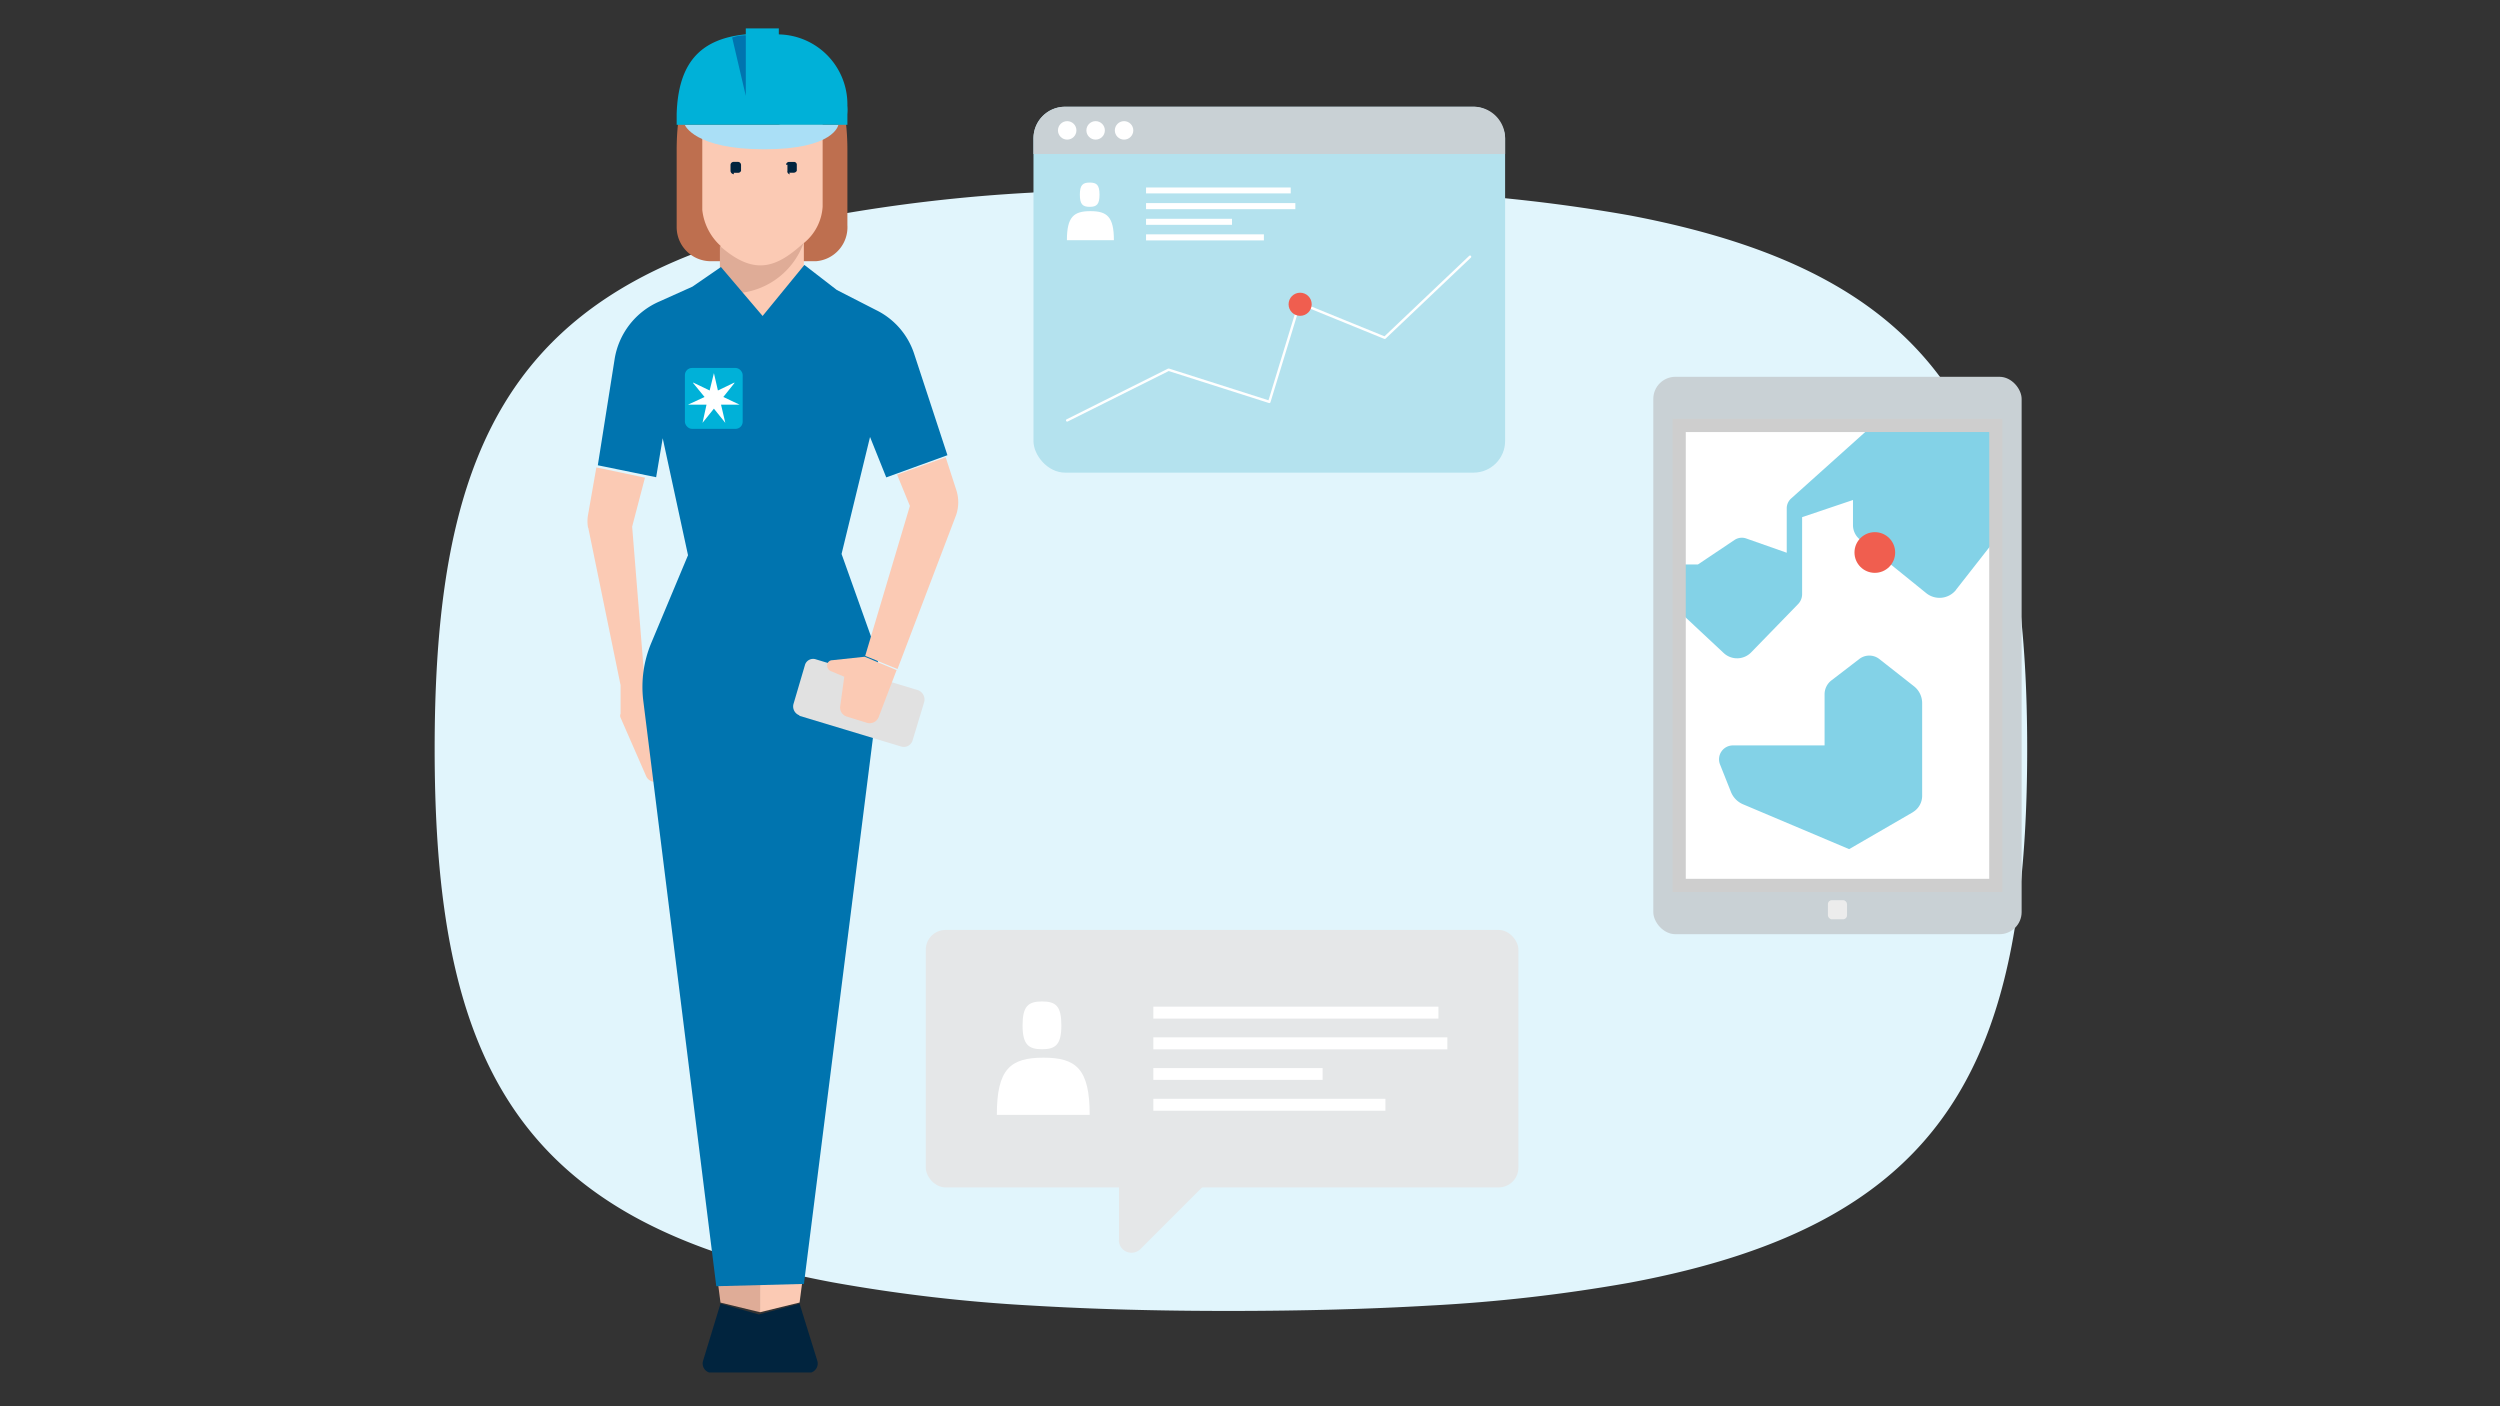 <svg id="Layer_1" data-name="Layer 1" xmlns="http://www.w3.org/2000/svg" xmlns:xlink="http://www.w3.org/1999/xlink" viewBox="0 0 720 405"><rect x="0" y="0" width="720" height="405" fill="#333333" stroke="none"/><defs><style>.cls-1,.cls-12,.cls-9{fill:none;}.cls-2{fill:#e1f5fc;}.cls-3{fill:#e5e7e8;}.cls-4{fill:#fff;}.cls-5{fill:#c9d1d5;}.cls-6{fill:#ececec;}.cls-7{clip-path:url(#clip-path);}.cls-8{fill:#83d2e7;}.cls-9{stroke:#cecece;stroke-miterlimit:10;stroke-width:3.8px;}.cls-10{fill:#f05e4f;}.cls-11{fill:#b4e2ee;}.cls-12{stroke:#fff;stroke-linecap:round;stroke-linejoin:round;stroke-width:0.71px;}.cls-13{fill:#fbcab4;}.cls-14{fill:#dfac97;}.cls-15{fill:#01243e;}.cls-16{fill:#be6f4f;}.cls-17{fill:#0074af;}.cls-18{fill:#e1e1e1;}.cls-19{fill:#00b1d8;}.cls-20{fill:#aadff6;}</style><clipPath id="clip-path"><rect class="cls-1" x="483.6" y="122.53" width="91.2" height="132.5"/></clipPath></defs><path class="cls-2" d="M297.17,55.47a467.78,467.78,0,0,0-57.33,6.6c-23.22,4.36-42.14,10.59-57.34,19-43.63,24.18-57.32,66.49-57.32,134.62s13.69,110.44,57.32,134.63c15.24,8.42,34.12,14.67,57.34,19A467.8,467.8,0,0,0,297.17,376q26.13,1.57,57.34,1.55T411.84,376a467.68,467.68,0,0,0,57.33-6.55c23.24-4.33,42.14-10.54,57.33-18.93,43.79-24.16,57.33-66.49,57.33-134.77S570.29,105.15,526.5,81c-15.21-8.4-34.09-14.6-57.33-19a480.37,480.37,0,0,0-57.3-6.56c-17.41-1-36.47-1.53-57.32-1.53s-39.92.49-57.34,1.55"/><rect class="cls-3" x="266.63" y="267.82" width="170.67" height="74.15" rx="5.69"/><path class="cls-3" d="M322.27,357.13v-23.4h32.17l-26,26a3.64,3.64,0,0,1-6.21-2.56Z"/><path class="cls-4" d="M332.16,289.92h82.11v3.44H332.16Zm0,8.84h84.68v3.44H332.16Zm0,17.7H399v3.44H332.16Zm0-8.86h48.75V311H332.16Z"/><path class="cls-4" d="M294.5,295.3c0-5.5,1.61-6.88,5.61-6.88s5.56,1.35,5.56,6.88-1.64,6.88-5.56,6.88S294.5,300.82,294.5,295.3Zm-7.41,25.79c0-13.18,3.85-16.48,13.44-16.48,9.4,0,13.3,3.21,13.3,16.48Z"/><rect class="cls-5" x="476.15" y="108.52" width="106.08" height="160.53" rx="6.37"/><path class="cls-4" d="M574.8,122.53V255H483.6V122.53Z"/><rect class="cls-6" x="526.44" y="259.25" width="5.5" height="5.5" rx="1.12"/><g class="cls-7"><path class="cls-8" d="M563.32,169.87l19.58-25V108.52H567l-13.77,11.82h-11.5l-25.9,23.24a3.81,3.81,0,0,0-1.25,2.8v12.81l-11.67-4.11a3.8,3.8,0,0,0-3.37.43L489,162.57H466L462,167.5h12.42l22,20.57a5.66,5.66,0,0,0,7.92-.19L517.83,174a4.11,4.11,0,0,0,1.18-2.89V148.94L533.66,144v7.28a5.28,5.28,0,0,0,2,4.1l19.09,15.44a6.08,6.08,0,0,0,8.55-.89l.05-.07Zm-12.45,64.07-18.32,10.61L502,231.64a6.47,6.47,0,0,1-3.47-3.52l-3.18-8a4,4,0,0,1,3.68-5.44h26.45V199.93a5.05,5.05,0,0,1,2-4l8-6.14a4.7,4.7,0,0,1,5.75,0l10,7.86a6.16,6.16,0,0,1,2.35,4.85v26.71a5.47,5.47,0,0,1-2.69,4.7Z"/></g><path class="cls-9" d="M574.8,122.53V255H483.6V122.53Z"/><circle class="cls-10" cx="539.95" cy="159.12" r="5.86"/><rect class="cls-11" x="297.64" y="30.75" width="135.83" height="105.37" rx="9.1"/><path class="cls-5" d="M297.64,44.35V39.84a9.1,9.1,0,0,1,9.1-9.1H424.38a9.1,9.1,0,0,1,9.09,9.1h0v4.51"/><path class="cls-4" d="M330.06,54h41.67V55.7H330.06Zm0,4.49h43v1.75h-43Zm0,9H364v1.75H330.06Zm0-4.48h24.75v1.74H330.06Z"/><path class="cls-4" d="M311,56.07c0-2.79.82-3.49,2.84-3.49s2.82.69,2.82,3.49-.82,3.5-2.82,3.5S311,58.88,311,56.07Zm-3.73,13.1c0-6.7,1.95-8.36,6.77-8.36s6.76,1.63,6.76,8.36Z"/><circle class="cls-4" cx="307.35" cy="37.55" r="2.66"/><circle class="cls-4" cx="315.54" cy="37.55" r="2.66"/><circle class="cls-4" cx="323.73" cy="37.55" r="2.66"/><path class="cls-12" d="M307.35,121.07l29.21-14.59,29,9.25,8.7-28.46,24.55,10,24.56-23.33"/><circle class="cls-10" cx="374.44" cy="87.63" r="3.33"/><path class="cls-13" d="M169.39,151.86l9.34,45.49v8.2a1.36,1.36,0,0,0,0,1.15l7.38,16.88a2.78,2.78,0,0,0,3,1.56l2.38-.41V207l-5.74-9.59-3.69-45.74,3.69-14.1-14-2.95-2.37,13.53a10.39,10.39,0,0,0,0,3.93"/><path class="cls-14" d="M218.89,377.92V261.78l-25.08,7.37,13.69,106Z"/><path class="cls-13" d="M218.89,377.92V261.78l27.21-8.12L230.28,375.13Z"/><path class="cls-15" d="M207.5,375.46l-5,16.39a2.71,2.71,0,0,0,1.72,3.42l.08,0h14.26V378.57Zm22.78,0,5.09,16.39a2.72,2.72,0,0,1-1.72,3.42l-.09,0h-15V378.57Z"/><path class="cls-16" d="M204.55,75.23a9.83,9.83,0,0,1-9.67-9.67V43.43c0-20.41,6.55-26.64,24.58-26.64S244.05,23,244.05,43.43V64.82A9.82,9.82,0,0,1,235,75.23Z"/><path class="cls-13" d="M236.92,33.43V59.49A14.62,14.62,0,0,1,231.51,70V76.7l-12,36.48-12-35.9V70.8a16.37,16.37,0,0,1-5.25-10.32V39.25a15.17,15.17,0,0,0,18.11-.82,24.55,24.55,0,0,1,16.81-5"/><path class="cls-15" d="M227.25,49.74h1.23a1,1,0,0,0,1-.57V47.53a.81.81,0,0,0-.73-.9h-1.48a.9.9,0,0,0-.9.82h.41v1.73a.81.81,0,0,0,.64,1l.1,0m-16.23-.41h1.23a.9.9,0,0,0,.9-.57V47.53a.9.9,0,0,0-.9-.91h-1.23a.9.9,0,0,0-.9.91v1.64a1,1,0,0,0,1,1"/><path class="cls-14" d="M207.33,70.8v6.4l2.46,7.29A22,22,0,0,0,231.43,70c-7.7,7-14.1,9.68-24.1.82"/><path class="cls-4" d="M207.33,77.2l-1.8,25.32,13.85,10.66,12.87-10.66-.82-25.73-12.05,36.39Z"/><path class="cls-17" d="M190.86,126.21l7.29,33.69-10.57,25.24A32.76,32.76,0,0,0,185.29,202l21,168.43,25.24-.66,21.4-169.33a33,33,0,0,0-1.56-15.66l-9-25.24,8.2-33.69,4.67,11.64,17.62-6.39L263.31,102a21.43,21.43,0,0,0-11-12.7L241,83.51l-9.34-7.21L219.63,91l-12-14.1-8.2,5.65-9.5,4.27a21.85,21.85,0,0,0-12.95,16.8L172.17,134l16.8,3.44Z"/><path class="cls-18" d="M230.12,206.12,259.54,215a2.63,2.63,0,0,0,3.28-1.73l3.36-11.14a2.86,2.86,0,0,0-1.8-3.36L235,189.9a2.46,2.46,0,0,0-3.14,1.5l-.06.22-3.28,11.14a2.71,2.71,0,0,0,1.8,3.28"/><path class="cls-13" d="M243.15,194.9l-3.93-1.64a1.75,1.75,0,0,1-1-1.73,1.49,1.49,0,0,1,1.48-1.39l9.34-1,9.18,3.85-5.16,13.52a2.78,2.78,0,0,1-3.44,1.64l-5.82-1.8a2.71,2.71,0,0,1-1.81-3Zm15.33-2.22,16.88-44.34a11.38,11.38,0,0,0,0-7.38l-3-9.26-14,5,3.69,9-12.87,43.19Z"/><rect class="cls-19" x="197.25" y="105.97" width="16.64" height="17.54" rx="2.05"/><path class="cls-4" d="M202.91,114.33l-3.28-4v-.16l4.75,2.29,1.23-5,1.15,5,4.75-2.29v.16l-3.19,4,4.67,2.21h-5.33l1.23,5.24-3.28-4.09-3.28,4.09,1.15-5.24h-5.33Z"/><path class="cls-20" d="M197.25,36h44.18S240.28,43,220.12,43,197.25,36,197.25,36"/><path class="cls-19" d="M214.79,9.91V8.18h9.51V9.91A20.15,20.15,0,0,1,244.05,30.4a13.47,13.47,0,0,1,0,2.54v3H194.88v-3.2c.49-14.59,6.72-21.55,19.91-22.86"/><path class="cls-17" d="M214.79,9.91v17.7l-3.93-16.8a13.17,13.17,0,0,1,3.93-.66"/></svg>
